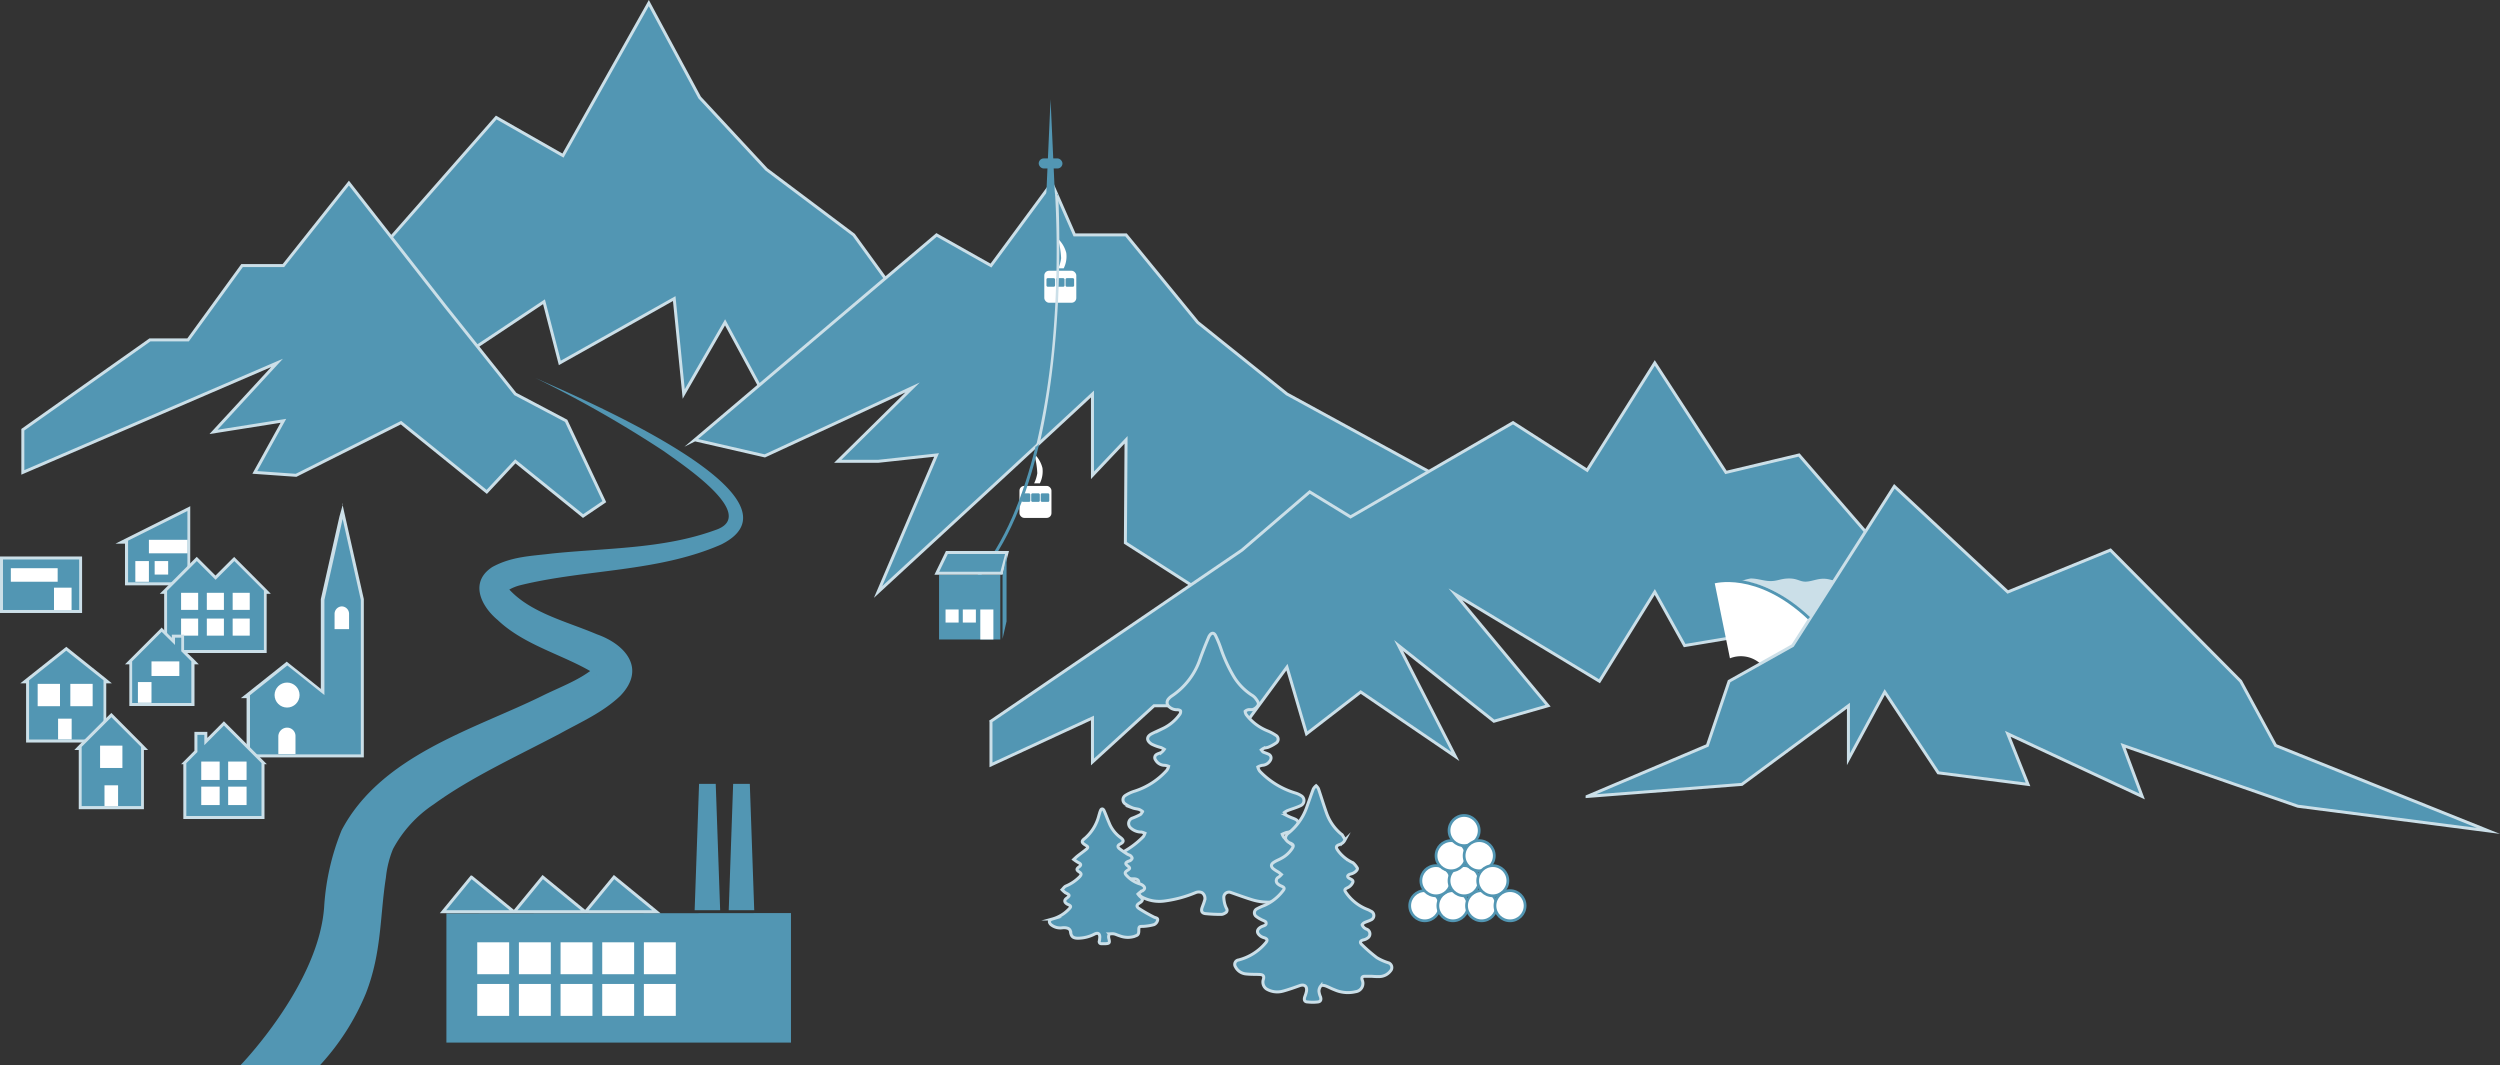 <svg id="Ebene_1" data-name="Ebene 1" xmlns="http://www.w3.org/2000/svg" viewBox="0 0 300.01 127.86"><rect x="0" y="0" width="300.01" height="127.86" fill="#333333" stroke="none"/><defs><style>.cls-1,.cls-2{fill:#5296b3}.cls-1{stroke:#cbdfe8}.cls-1,.cls-4{stroke-miterlimit:10}.cls-1{stroke-width:.36px}.cls-3,.cls-4{fill:#fff}.cls-4{stroke:#5296b3;stroke-width:.33px}.cls-5{fill:#cbdfe8}</style></defs><path class="cls-1" d="M41.87 34.24L59.55 14.1l8.01 4.57L77.86.37l6.1 11.33 8.01 8.62 10.48 7.87 4.39 6.05 4.31 4.44-16.51 14.1-7.63-14.1-4.96 8.6-1.14-11.45-13.73 7.72-1.9-7.34-13.73 9.14-9.68-11.11z"/><path class="cls-1" d="M83.39 52.78l29-24.59 6.53 3.68 7.3-9.9 2.73 6.22h6.18l8.59 10.49 10.72 8.6 17.22 9.41-19.48 19.44-17.13-10.99.08-12.36-4.03 4.26v-9.76l-10.16 9.41-15.57 14.35 7.02-16.44-7.02.76h-4.84l8.98-8.86-17.73 8.21-8.39-1.93z"/><path class="cls-1" d="M118.92 86.55l30.13-20.54 8.12-6.98 4.9 3 19.5-11.31 8.89 5.71 8.12-12.88 8.54 13.14 8.77-2.09 14.49 16.72h-19.83l-.38 4.81-8.01 1.34-3.58-6.43-6.64 10.71-17.29-10.43 11.12 13.37-6.49 1.86-11.44-9.08 6.81 13.31-11.36-7.74-6.5 5.02-2.35-8-13.92 18.97 4.41-14.34h-6.44l-7.39 6.75v-5.28l-12.18 5.63v-5.24zM2.74 51.57l15.25-10.78h4.58l6.48-8.92h4.96l7.86-9.9 11.58 14.8 8.39 10.51 6.1 3.22 4.58 9.7-2.55 1.73-8.13-6.57-3.43 3.67-10.29-8.31-12.59 6.32-4.95-.35 3.43-6.19-8.39 1.33 7.63-8.28L2.74 56.69v-5.12z"/><path class="cls-2" d="M53.57 109.62v15.5h41.35v-15.55l-41.35.05z"/><path class="cls-3" d="M53.12 109.41v.04l.04-.04h-.04z"/><path class="cls-1" d="M56.57 105.25l-3.41 4.16h8.5l-5.09-4.16zm8.56 0l-3.41 4.16h8.49l-5.08-4.16zm8.56 0l-3.42 4.16h8.5l-5.08-4.16z"/><path class="cls-2" d="M86.42 109.23h-3.06l.53-15.16h2l.53 15.16zm4.09 0h-3.06l.53-15.16h2l.53 15.16z"/><path class="cls-3" d="M57.27 113.08h3.83v3.83h-3.83zm5 0h3.83v3.83h-3.83zm5 0h3.83v3.83h-3.83zm5 0h3.83v3.83h-3.83zm5 0h3.83v3.83h-3.83zm-20 5h3.83v3.83h-3.83zm5 0h3.83v3.83h-3.83zm5 0h3.83v3.83h-3.83zm5 0h3.83v3.83h-3.83zm5 0h3.83v3.83h-3.83z"/><path class="cls-1" d="M134.91 105.47a4.7 4.7 0 01-2.78-.49 1.25 1.25 0 01-.78-1 .56.56 0 01.45-.64 13.07 13.07 0 002.49-.85 10.3 10.3 0 002.92-2.1 1.86 1.86 0 00.19-.4 2.3 2.3 0 00-.42-.14 1.88 1.88 0 01-1.31-.51.69.69 0 01.28-1.18 7.85 7.85 0 00.88-.4c.13-.08.2-.25.29-.37a2 2 0 00-.41-.25c-.25-.08-.53-.09-.77-.18a3.8 3.8 0 01-.91-.49.6.6 0 010-1 4.45 4.45 0 011.17-.54 8.79 8.79 0 003.83-2.5 1.56 1.56 0 00.21-.47 1.65 1.65 0 00-.46-.12 1.25 1.25 0 01-1.11-.65.44.44 0 01.14-.66c.18-.11.41-.15.59-.26a1.8 1.8 0 00.32-.35 3.72 3.72 0 00-.39-.21 5.34 5.34 0 01-1.14-.42c-.71-.47-.55-.95.05-1.25.45-.23.92-.43 1.38-.65a5.3 5.3 0 001.94-1.64.56.56 0 00.12-.41c0-.1-.25-.16-.39-.17a1.34 1.34 0 01-1-.37.64.64 0 01-.06-.93 1.78 1.78 0 01.35-.32 8.7 8.7 0 003.46-4.54c.31-.85.64-1.69 1-2.53a.69.69 0 01.1-.19c.23-.38.54-.41.74 0a12.63 12.63 0 01.61 1.47 17.65 17.65 0 001.63 3.53 7 7 0 002.06 2.1 1.78 1.78 0 01.47.39c.16.21.39.49.36.72s-.37.57-.73.66h-.43a.82.82 0 00-.43.2c0 .07.06.29.14.41a6 6 0 002.53 1.93 5.48 5.48 0 011 .53.54.54 0 01.05.93 4.74 4.74 0 01-.94.51c-.18.07-.38.07-.57.14a1.41 1.41 0 00-.27.18c.08.09.14.21.23.26s.45.16.67.27.37.39.19.71a1.17 1.17 0 01-1 .61 1.8 1.8 0 00-.51.2 1.53 1.53 0 00.23.5 9.8 9.8 0 004.23 2.61 2.73 2.73 0 01.72.32.67.67 0 010 1.19c-.52.26-1.1.41-1.65.63a2.09 2.09 0 00-.34.21c.09.12.15.28.26.35a7 7 0 00.79.35c.29.12.6.22.62.61a.86.86 0 01-.52.88 5.36 5.36 0 01-.9.21 5.49 5.49 0 00-.51.21 1.62 1.62 0 00.21.39 10.23 10.23 0 003.59 2.39 10.05 10.05 0 001.62.48.78.78 0 01.47 1.24 2.3 2.3 0 01-1.14.78 6.08 6.08 0 01-2.36.24 11.26 11.26 0 00-1.3 0c-.33 0-.41.2-.31.5a1.35 1.35 0 01-1.14 2 6.61 6.61 0 01-3.42-.21c-.8-.25-1.58-.54-2.36-.81a.62.62 0 00-.87.57 3.45 3.45 0 00.18 1 2.32 2.32 0 00.16.36.36.36 0 01-.17.52.93.93 0 01-.43.17 17.87 17.87 0 01-1.94-.09c-.46-.06-.55-.33-.39-.77.1-.27.21-.54.29-.82a.82.82 0 00-.32-.93 1 1 0 00-.77 0 14.44 14.44 0 01-3.69 1 4.46 4.46 0 01-2.54-.37 1.14 1.14 0 01-.64-1.55c.15-.5 0-.7-.51-.74h-.62c-.21 0-.36.01-.56.01z"/><path class="cls-1" d="M127.49 111.34a1.76 1.76 0 01-1.38-.39c-.29-.3-.22-.54.17-.66a4.35 4.35 0 002-1.2c.28-.29.27-.35-.09-.55-.07 0-.14-.06-.2-.1-.28-.2-.28-.43 0-.64.43-.33.41-.4-.1-.65a2.54 2.54 0 01-.44-.38c.15-.15.27-.35.44-.43a5.11 5.11 0 001.67-1.12c.24-.28.24-.39-.07-.6s-.34-.34 0-.59.19-.38-.12-.54a4.3 4.3 0 01-.52-.35c.16-.15.32-.31.49-.44.33-.26.67-.5 1-.77s.18-.35-.07-.51c-.5-.31-.53-.48-.06-.83a5.35 5.35 0 001.67-2.76c.06-.18.1-.37.18-.55s.13-.19.21-.2.18.1.22.19c.21.47.4 1 .59 1.43a4 4 0 001.39 1.81c.43.33.42.54-.07.79-.3.16-.3.34-.08.53a11.14 11.14 0 001 .69c.11.07.26.09.35.17s.2.21.19.31-.14.2-.23.28a1.29 1.29 0 01-.21.07c-.4.18-.42.31-.07.58s.21.34-.07.53-.36.33-.06.63a3.56 3.56 0 001.62 1 .91.91 0 01.26.13c.35.26.34.45 0 .69-.06 0-.14 0-.19.09a3.37 3.37 0 00-.35.29 2 2 0 00.27.31c.36.27.35.49-.05.74s-.46.45-.06.71a18.67 18.67 0 001.75 1c.18.1.51.09.45.37a.79.79 0 01-.43.54 6.39 6.39 0 01-1.31.21c-.48 0-.52 0-.52.54s-.24.53-.53.66a2.69 2.69 0 01-1.77-.07c-.23-.06-.45-.19-.68-.23s-.43 0-.54 0a.67.67 0 00-.08.53c.14.55.1.63-.46.65h-.4q-.34 0-.27-.36a3.15 3.15 0 00.05-.43c0-.42-.22-.56-.61-.38a4.37 4.37 0 01-2 .51c-.65 0-.85-.24-.92-.88a.5.5 0 00-.31-.31 1.38 1.38 0 00-.65-.06zm37.14 5.82h-.87c-.29 0-.38.16-.3.43a1 1 0 01-.79 1.42 4 4 0 01-2.54-.24c-.36-.13-.7-.33-1.06-.46-.18-.06-.47-.11-.56 0a1 1 0 00-.23.64 2.23 2.23 0 00.19.69c.11.35 0 .57-.34.6a5.26 5.26 0 01-1.19 0c-.4 0-.49-.26-.35-.65a3.67 3.67 0 00.19-.62c.11-.61-.25-.89-.81-.69s-1.36.49-2.05.67a2.53 2.53 0 01-1.92-.26 1 1 0 01-.41-1.1c.16-.46 0-.63-.44-.65s-1.06 0-1.59-.06a1.58 1.58 0 01-1.3-.86.53.53 0 01.38-.82 6.25 6.25 0 003.25-2.06c.26-.31.2-.48-.19-.61a1.49 1.49 0 01-.39-.17c-.58-.4-.53-.85.09-1.16.23-.11.62-.15.53-.48 0-.17-.4-.26-.61-.39a3.38 3.38 0 01-.6-.38.53.53 0 01.09-.87 6.35 6.35 0 01.92-.42 5.66 5.66 0 002.22-1.75c.25-.29.19-.42-.18-.58a1.48 1.48 0 01-.45-.28.47.47 0 01.13-.79 2.42 2.42 0 00.33-.31c-.12-.1-.24-.21-.37-.3a4.54 4.54 0 01-.63-.41c-.3-.29-.26-.54.1-.77s.58-.29.86-.45a3.57 3.57 0 001.33-1.2c.22-.34.15-.48-.22-.64a1.05 1.05 0 01-.58-.51.76.76 0 01.28-.64 6.91 6.91 0 002.3-3.26c.26-.7.49-1.41.76-2.1a1.48 1.48 0 01.33-.38 1.3 1.3 0 01.28.36c.34 1 .64 2 1 3a5.81 5.81 0 001.74 2.45s.11.06.13.11c.11.22.34.49.28.64a1 1 0 01-.6.49c-.43.15-.5.3-.25.68a4.58 4.58 0 001.72 1.46.52.52 0 01.13.06 2.57 2.57 0 01.52.64c.07.23-.36.59-.71.68l-.24.07c-.28.14-.29.32 0 .48s.51.24.39.51a1.3 1.3 0 01-.57.59c-.41.19-.47.27-.21.64a5.56 5.56 0 002.58 2 2.31 2.31 0 01.35.18.57.57 0 010 1.08c-.2.11-.44.17-.66.27a.76.76 0 00-.36.29c0 .07.13.25.23.35a1.1 1.1 0 00.35.2.6.6 0 01.05 1.07 1.26 1.26 0 01-.46.2c-.39.09-.49.29-.21.56a18.23 18.23 0 001.82 1.58 6.23 6.23 0 001.31.59.6.6 0 01.31 1 1.71 1.71 0 01-1.27.67 8.42 8.42 0 01-.96-.03z"/><circle class="cls-4" cx="170.98" cy="108.69" r="1.81"/><circle class="cls-4" cx="174.36" cy="108.69" r="1.81"/><circle class="cls-4" cx="177.8" cy="108.69" r="1.81"/><circle class="cls-4" cx="172.32" cy="105.69" r="1.81"/><circle class="cls-4" cx="175.7" cy="105.69" r="1.81"/><circle class="cls-4" cx="174.14" cy="102.69" r="1.81"/><circle class="cls-4" cx="175.7" cy="99.67" r="1.81"/><circle class="cls-4" cx="177.51" cy="102.69" r="1.81"/><circle class="cls-4" cx="179.14" cy="105.69" r="1.81"/><circle class="cls-4" cx="181.21" cy="108.69" r="1.81"/><path class="cls-2" d="M64.24 45.35c4.27 1.95 33.8 14.29 22.29 20-7.6 3.32-16.18 2.94-24.06 4.87a5.47 5.47 0 00-1.54.64c-.1.1-.11.15 0-.06s.07-.17 0-.26c2.62 3 7 4 10.7 5.58 3.36 1.18 6 4.09 2.79 7.4-2.11 2-4.74 3.14-7.21 4.51-5.31 2.8-10.73 5.27-15.17 8.5a14.84 14.84 0 00-4.88 5.36 12.34 12.34 0 00-.85 3.42c-.73 4.66-.49 9-2.41 13.92a29.09 29.09 0 01-5.53 8.63h-9.54s9.52-9.78 10.08-19.18A29.1 29.1 0 0141 99.62c4.75-9 15.88-12.09 24-16.08 2.16-1.08 4.62-1.94 6.43-3.49a1.19 1.19 0 00.07.89c.11.18.09.06-.09-.06-3.62-2.27-8.41-3.36-11.69-6.48-1.94-1.61-3.45-4.51-.65-6.35 2.36-1.3 4.76-1.32 7.21-1.63 6.56-.67 13.29-.54 19.5-2.79 5.48-1.76-4.08-8-6.09-9.47a140 140 0 00-15.45-8.81z"/><path class="cls-5" d="M207.67 70.34a7 7 0 012.42-.92c.86 0 1.57.31 2.4.31s1.24-.31 2.22-.31 1.27.38 1.95.38 1.37-.35 2.16-.35 1.09.29 2 .29l-2.06 5.19-5.27 1.36z"/><path class="cls-3" d="M217.08 74.41s-4.17-5.82-11.34-4.59L207.6 79a3.53 3.53 0 013.81.79l3.72-2.36z"/><path class="cls-1" d="M190.46 95.58l14.43-6.12 2.61-7.71 7.63-4.28 12.2-19.11 13.61 12.68 12.32-5.03 15.63 15.74 4.19 7.71 25.55 10.25-22.88-2.96-20.97-7.29 2.29 6.12-16.13-7.52 2.43 6.07-10.77-1.39-6.42-9.7-4.36 8.07v-6.42l-12.79 9.44-18.57 1.45z"/><path d="M205.6 69.86s5.2-1.58 11.48 4.32" fill="none" stroke="#5296b3" stroke-width=".36" stroke-miterlimit="10"/><path class="cls-2" d="M126.59 23.33h-1.03l.51-11.41.52 11.41z"/><rect class="cls-2" x="124.65" y="19.01" width="2.85" height="1.21" rx=".61"/><rect class="cls-3" x="125.32" y="32.49" width="3.84" height="3.84" rx=".57"/><rect class="cls-2" x="125.58" y="33.38" width="1.03" height="1.03" rx=".15"/><rect class="cls-2" x="126.72" y="33.38" width="1.03" height="1.03" rx=".15"/><rect class="cls-2" x="127.87" y="33.38" width="1.03" height="1.03" rx=".15"/><rect class="cls-3" x="122.34" y="58.31" width="3.84" height="3.84" rx=".57"/><rect class="cls-2" x="122.61" y="59.2" width="1.03" height="1.03" rx=".15"/><rect class="cls-2" x="123.75" y="59.2" width="1.03" height="1.03" rx=".15"/><rect class="cls-2" x="124.89" y="59.2" width="1.03" height="1.03" rx=".15"/><path class="cls-3" d="M127.65 32.2a3.22 3.22 0 00.31-1.84 3.58 3.58 0 00-1-1.71 10.48 10.48 0 01.38 2.34 4.32 4.32 0 01-.34 1.21zM124.79 58a3.25 3.25 0 00.31-1.84 3.58 3.58 0 00-1-1.71 10.48 10.48 0 01.38 2.34 4.32 4.32 0 01-.38 1.21z"/><path class="cls-2" d="M117.11 69.23l.27.23c3.6-4.16 5.89-10.07 7.34-16.26l-.46.42c-1.42 5.82-3.65 11.55-7.15 15.61zm9.83-45.91h-.12l.14.31c.04-.17-.02-.3-.02-.31z"/><path class="cls-5" d="M127 23.64l-.14-.31h-.24a124.72 124.72 0 01-.31 17.84 87.26 87.26 0 01-2 12.44l.46-.42c2.99-13 2.32-27.3 2.23-29.55z"/><path class="cls-2" d="M112.69 68.97h7.35v7.77h-7.35z"/><path class="cls-1" d="M120.19 68.79h-7.77l1.21-2.49h7.22l-.66 2.49z"/><path class="cls-2" d="M120.31 76.66v-7.55l.48-2.52v7.97l-.48 2.1z"/><path class="cls-3" d="M113.47 73.14h1.57v1.57h-1.57zm2.07 0h1.57v1.57h-1.57zm2.1 0h1.57v3.6h-1.57z"/><path class="cls-2" d="M3.31 88.93v-7.11h-.33l.37-.32 4.59-3.66 4.99 3.98h-.36v7.11H3.31z"/><path class="cls-5" d="M7.94 78.07l4.48 3.57v7.11H3.49v-7.11l4.47-3.57m0-.46l-.22.18-4.5 3.57-.8.64h.69v7.11h9.62V82h.67l-.78-.64-4.47-3.57-.23-.18z"/><path class="cls-3" d="M4.52 82.07H7.2v2.68H4.52zm3.92 0h2.68v2.68H8.44zm-1.47 4.17H8.6v2.49H6.97z"/><path class="cls-2" d="M9.62 96.91v-7.1h-.25l.29-.31 3.7-3.7 4 4.01h-.27v7.1H9.62z"/><path class="cls-5" d="M13.36 86.06l3.57 3.57v7.1H9.8v-7.1l3.57-3.57m0-.51l-.26.25-3.58 3.57-.61.63h.53v7.11h7.82V90h.5l-.59-.61-3.57-3.59-.25-.25z"/><path class="cls-3" d="M12.01 89.48h2.68v2.68h-2.68zm.53 4.76h1.63v2.49h-1.63z"/><path class="cls-2" d="M15.19 70.04v-4.98h-.58l.66-.34 7.4-3.7v4.04h-.01v4.98h-7.47z"/><path class="cls-5" d="M22.49 61.31v8.57h-7.12v-5l7.14-3.57m.36-.58l-.52.26-7.14 3.57-1.35.68H15v5h7.83v-9.51z"/><path class="cls-3" d="M16.24 67.33h1.63v2.49h-1.63zm1.63-2.55h4.63v1.62h-4.63zm.69 2.55h1.62v1.62h-1.62z"/><path class="cls-2" d="M.18 66.96h9.5v6.42H.18z"/><path class="cls-5" d="M9.5 67.14v6.06H.36v-6.06H9.5m.35-.36H0v6.78h9.85v-6.78z"/><path class="cls-3" d="M1.3 68.19h5.62v1.62H1.3zm5.18 2.33h2.11v2.68H6.48z"/><path class="cls-2" d="M29.77 90.71v-7.1h-.34l.38-.32 4.59-3.66 4.27 3.41V72l2.41-10.71 2.4 10.68v18.74H29.77z"/><path class="cls-5" d="M41.08 62.1L43.3 72v18.53H30v-7.1l4.48-3.57 4.45 3.55V72l2.23-9.91m0-1.63L40.73 62l-2.23 9.9v10.77l-3.87-3.09-.22-.18-.22.18-4.49 3.57-.8.63h.69v7.11h14.07v-19L41.43 62l-.35-1.56z"/><path class="cls-3" d="M34.46 87.32a1 1 0 011 1v2.17H33.4v-2.11a1.06 1.06 0 011.06-1.06zM41 72.77a.89.89 0 01.89.89v1.84h-1.74v-1.83a.9.9 0 01.85-.9z"/><circle class="cls-3" cx="34.45" cy="83.41" r="1.5"/><path class="cls-2" d="M19.87 78.16v-7.1h-.26l.29-.31 3.7-3.69 2.25 2.24 2.25-2.24 4 4h-.27v7.1H19.87z"/><path class="cls-5" d="M28.1 67.31l3.57 3.57V78H20.05v-7.1l3.57-3.57 2.25 2.25 2.25-2.25m0-.51l-.26.25-2 2-2-2-.25-.25-.25.25-3.57 3.58-.62.61h.53v7.1H32v-7.1h.5l-.59-.61-3.57-3.58-.25-.25z"/><path class="cls-3" d="M21.73 71.14h2.05v2.05h-2.05zm3.09 0h2.05v2.05h-2.05zm3.1 0h2.05v2.05h-2.05zm-6.19 3.09h2.05v2.05h-2.05zm3.09 0h2.05v2.05h-2.05zm3.1 0h2.05v2.05h-2.05z"/><path class="cls-1" d="M26.87 86.81l-2.17 2.18v-.98h-1.19v2.16l-1.35 1.36h.02v6.57h9.38v-6.57h.03l-4.72-4.72z"/><path class="cls-3" d="M24.15 91.39h2.21v2.21h-2.21zm3.23 0h2.21v2.21h-2.21zm-3.23 3.01h2.21v2.21h-2.21zm3.23 0h2.21v2.21h-2.21z"/><path class="cls-2" d="M15.64 84.52v-4.98h-.25l.29-.3 3.69-3.7 1.43 1.43v-.63h1.11v1.74l1.46 1.46h-.27v4.98h-7.46z"/><path class="cls-5" d="M19.37 75.79L21 77.4v-.88h.75v1.63l1.21 1.21v5h-7.1v-5l3.57-3.57m0-.5l-.25.25-3.57 3.57-.61.61h.52v5h7.82v-5h.51l-.59-.61L22.09 78v-1.84h-1.47v.38l-1-1-.25-.25z"/><path class="cls-3" d="M18.18 79.37h3.34v1.75h-3.34zm-1.63 2.48h1.63v2.49h-1.63z"/></svg>